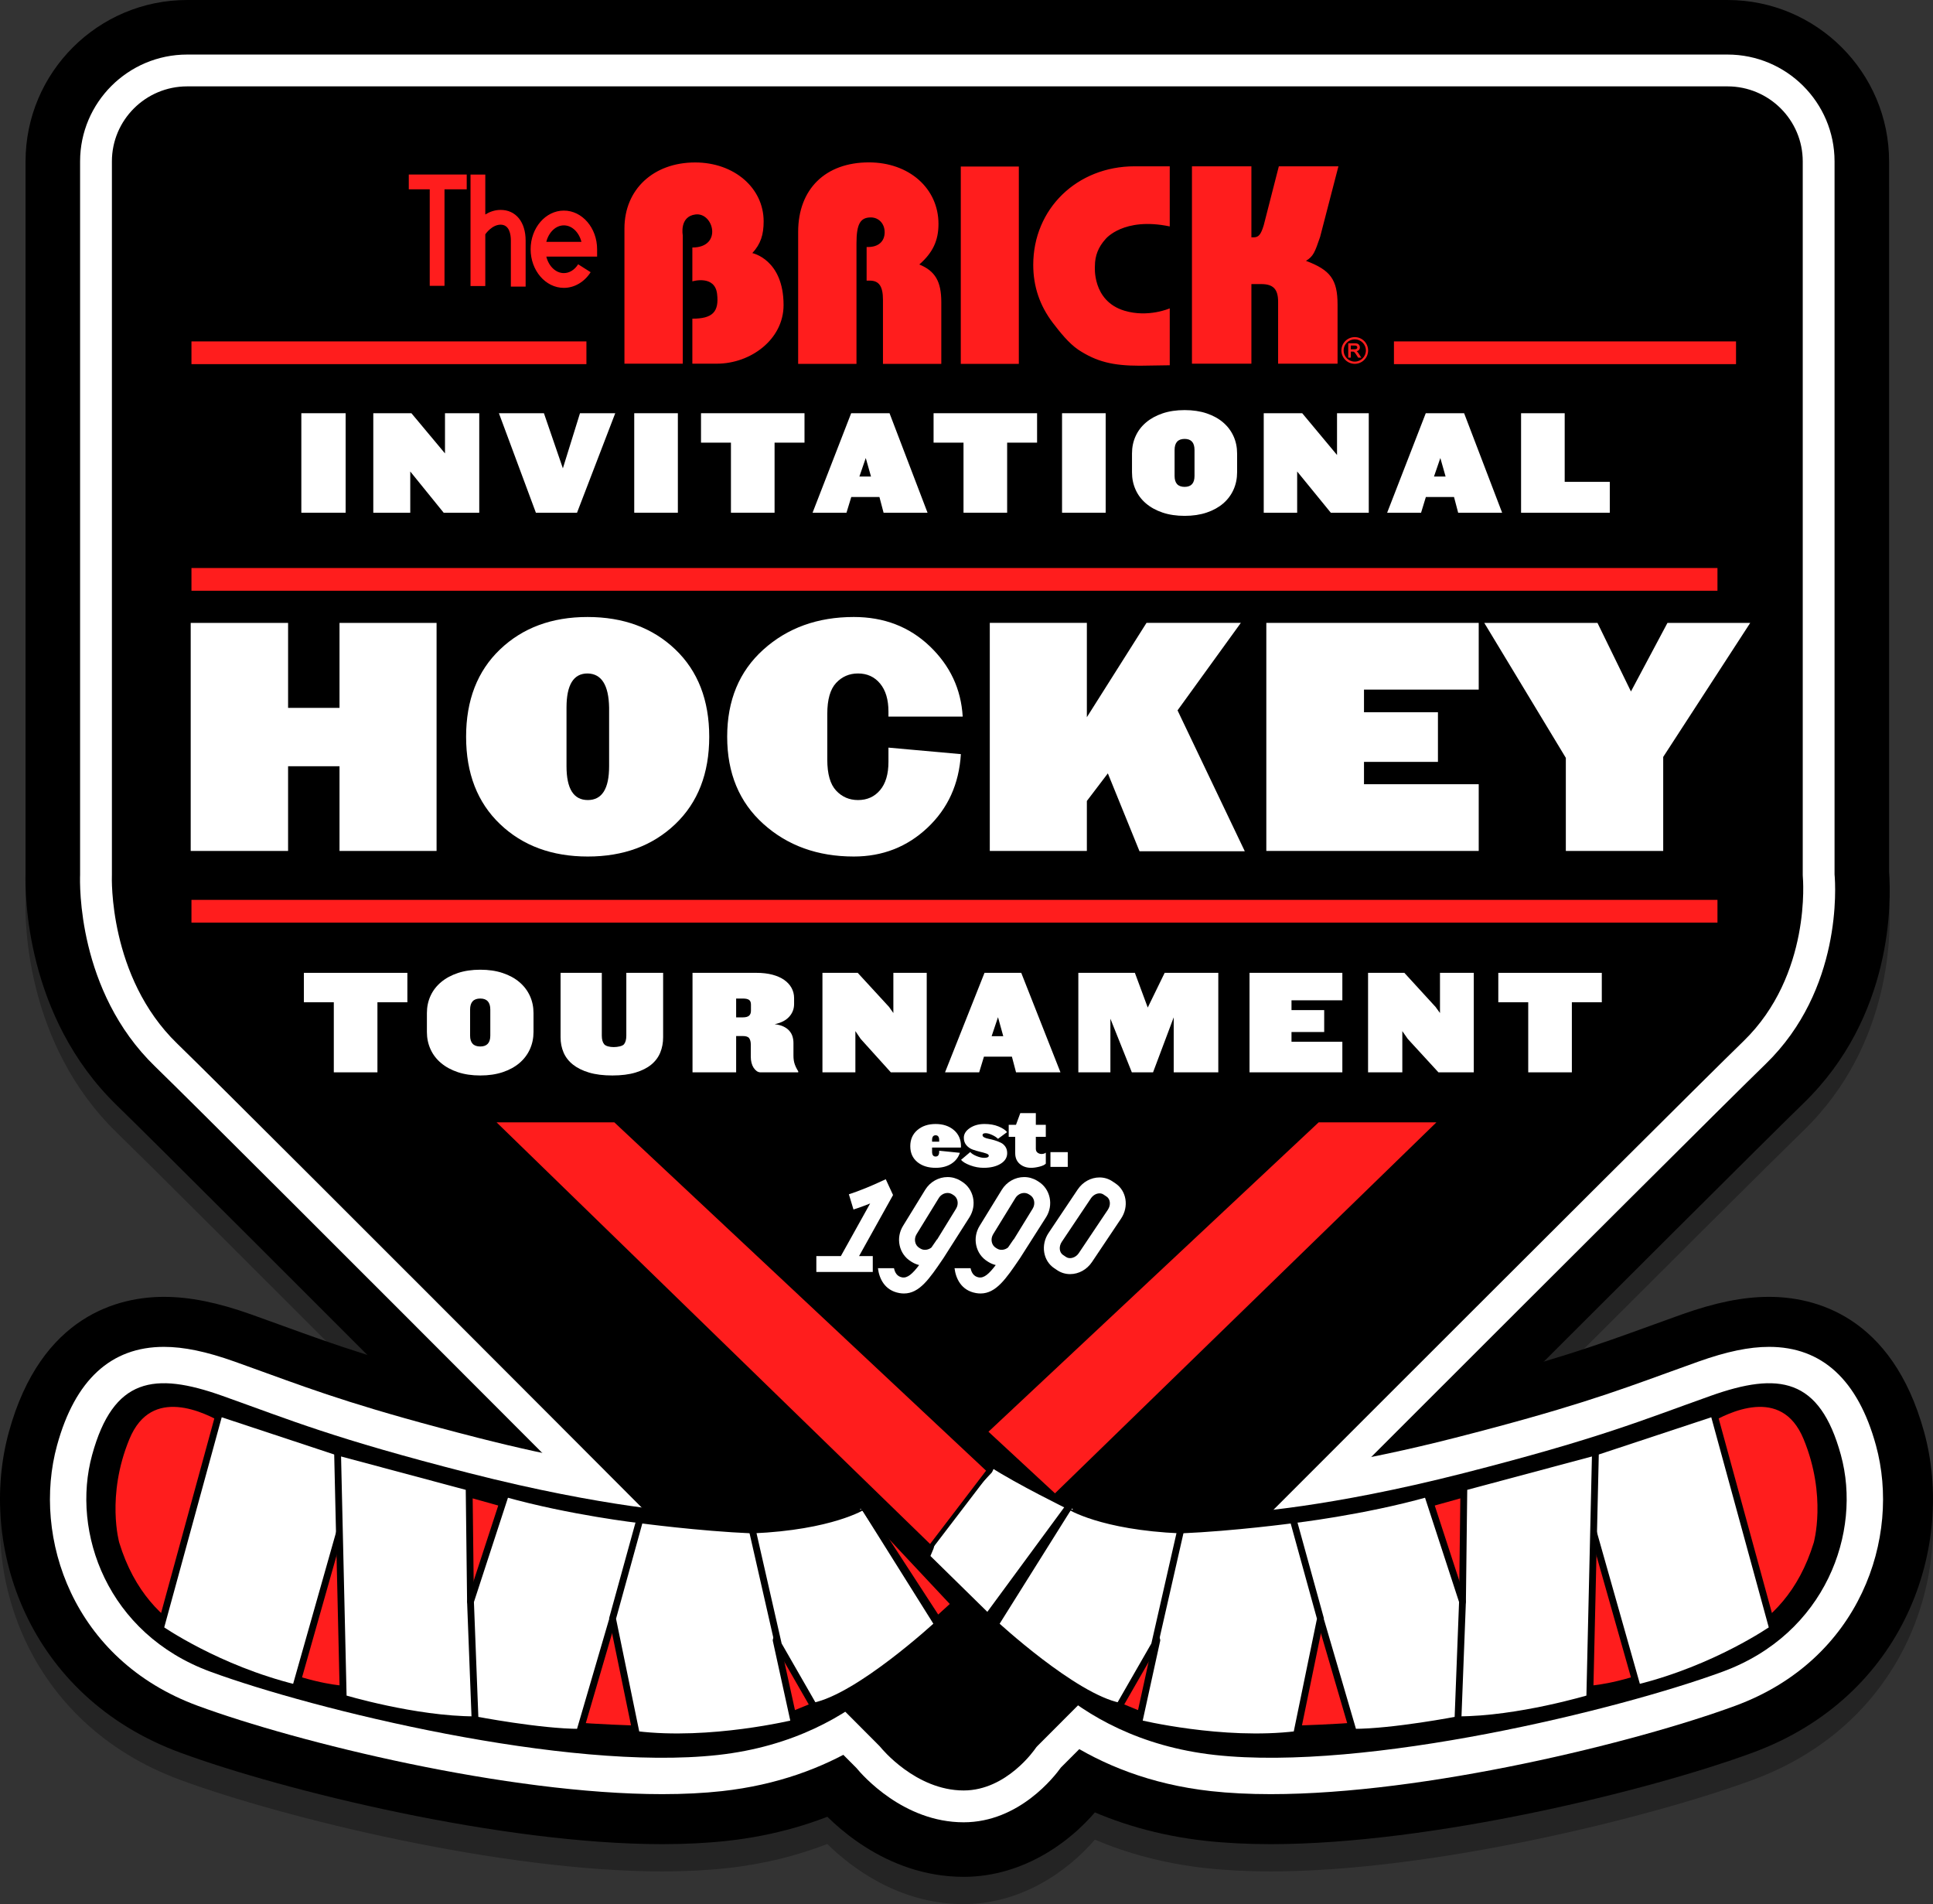 <?xml version="1.0" encoding="utf-8"?>
<!-- Generator: Adobe Illustrator 16.0.0, SVG Export Plug-In . SVG Version: 6.00 Build 0)  -->
<!DOCTYPE svg PUBLIC "-//W3C//DTD SVG 1.1//EN" "http://www.w3.org/Graphics/SVG/1.1/DTD/svg11.dtd">
<svg version="1.1" xmlns="http://www.w3.org/2000/svg" xmlns:xlink="http://www.w3.org/1999/xlink" x="0px" y="0px"
	 width="425.29px" height="418.852px" viewBox="0 0 425.29 418.852" enable-background="new 0 0 425.29 418.852"
	 xml:space="preserve">
<rect x="0" y="0" width="425.29" height="418.852" fill="#333333" stroke="none"/>
<g opacity="0.3">
	<path d="M423.344,321.019c-7.106-25.884-24.429-29.748-34.121-29.748c-5.684,0-11.795,1.231-19.232,3.876
		c-2.429,0.863-4.71,1.691-6.954,2.507c-7.122,2.587-13.645,4.956-23.381,7.866c27.16-27.123,50.97-50.844,57.156-56.843
		c19.76-19.161,19.279-44.542,18.817-50.82V41.5c0-19.575-15.949-35.5-35.553-35.5H41.174C21.57,6,5.621,21.925,5.621,41.5v156.729
		c-0.122,4.202-0.081,31.367,20.111,50.947c6.012,5.829,28.801,28.571,55.081,54.865c-7.209-2.266-12.685-4.254-18.568-6.392
		c-2.242-0.814-4.521-1.642-6.945-2.504c-7.438-2.645-13.549-3.876-19.232-3.876c-9.693,0-27.016,3.865-34.121,29.748
		c-6.848,24.943,4.061,58.14,37.766,70.53c22.715,8.351,70.619,20.111,106.002,20.111c5.111,0,9.922-0.244,14.298-0.726
		c8.278-0.91,15.586-2.819,22.012-5.305c5.007,4.936,15.561,13.222,29.999,13.222c12.347,0,22.577-6.882,28.865-14.176
		c6.98,2.954,15.077,5.235,24.391,6.26c4.376,0.48,9.188,0.725,14.3,0.725c35.38,0,83.284-11.761,106.001-20.111
		C419.283,379.159,430.192,345.963,423.344,321.019z"/>
</g>
<g id="_x3C_Layer_x3E__copy">
	<path d="M415.629,191.857V35.5c0-19.575-15.949-35.5-35.553-35.5H41.174C21.57,0,5.621,15.925,5.621,35.5v156.729
		c-0.122,4.202-0.081,31.367,20.111,50.947c15.718,15.24,146.088,146.063,153.834,153.836c3.073,3.577,14.896,15.839,32.456,15.839
		c13.487,0,24.465-8.211,30.518-16.201c10.203-10.217,138.622-138.798,154.272-153.974
		C416.572,223.516,416.091,198.135,415.629,191.857z"/>
	<path d="M145.713,405.66c-35.383,0-83.287-11.761-106.002-20.111c-33.705-12.391-44.613-45.587-37.766-70.53
		c7.105-25.883,24.428-29.748,34.121-29.748c5.684,0,11.794,1.231,19.232,3.876c2.425,0.862,4.703,1.689,6.945,2.504
		c11.484,4.172,21.396,7.772,45.727,13.99c24.68,6.307,40.936,7.813,44.156,8.065c0.219-0.002,0.436-0.003,0.652-0.003
		c40.248,0,65.218,32.121,66.261,33.489c4.502,5.903,5.147,13.945,1.646,20.489c-0.709,1.325-17.873,32.546-60.675,37.253
		C155.635,405.416,150.825,405.66,145.713,405.66z"/>
	<path fill="#FFFFFF" d="M105.248,316.298c-24.849-6.35-34.998-10.036-46.751-14.306c-2.221-0.807-4.479-1.627-6.883-2.481
		c-6.219-2.211-11.159-3.24-15.547-3.24c-11.657,0-19.568,7.287-23.514,21.66c-5.551,20.218,3.412,47.169,30.953,57.294
		c21.952,8.07,68.174,19.436,102.205,19.436c0.001,0,0.001,0,0.002,0c4.71,0,9.116-0.222,13.096-0.659
		c12.32-1.355,22.134-5.167,29.786-9.69l-60.577-62.952C121.529,320.143,113.881,318.504,105.248,316.298z"/>
	<path d="M279.578,405.66c-5.112,0-9.924-0.244-14.3-0.725c-42.802-4.708-59.966-35.929-60.676-37.256
		c-3.501-6.542-2.855-14.584,1.645-20.485c1.045-1.37,26.015-33.491,66.262-33.491c0.219,0,0.438,0.001,0.656,0.003
		c3.212-0.25,19.433-1.749,44.153-8.065c24.329-6.217,34.241-9.818,45.719-13.987c2.244-0.815,4.525-1.644,6.954-2.507
		c7.438-2.645,13.549-3.876,19.232-3.876c9.692,0,27.015,3.864,34.121,29.748c6.848,24.944-4.062,58.141-37.766,70.53
		C362.862,393.899,314.958,405.66,279.578,405.66z"/>
	<path fill="#FFFFFF" d="M412.737,317.931c-3.946-14.373-11.857-21.66-23.514-21.66c-4.389,0-9.329,1.029-15.548,3.24
		c-2.403,0.854-4.662,1.675-6.883,2.481c-11.753,4.27-21.902,7.956-46.751,14.306c-10.509,2.686-19.558,4.53-26.828,5.794
		l-58.702,60.875c7.937,5.101,18.443,9.547,31.969,11.034c3.979,0.438,8.387,0.659,13.098,0.659
		c34.029,0,80.252-11.365,102.205-19.436C409.325,365.1,418.287,338.148,412.737,317.931z"/>
	<path fill="#FFFFFF" d="M212.022,400.852c-13.268,0-22.322-10.397-23.605-11.958c-4.873-4.89-138.258-138.746-154.331-154.332
		c-17.084-16.566-16.538-40.229-16.465-42.135V35.5c0-12.958,10.565-23.5,23.554-23.5h338.902c12.987,0,23.553,10.542,23.553,23.5
		v156.836c0.224,2.53,1.716,25.351-15.171,41.726c-15.988,15.504-148.793,148.483-155.043,154.743
		C232.008,390.773,224.211,400.852,212.022,400.852z M41.174,19c-9.128,0-16.554,7.402-16.554,16.5v157
		c0,0.054-0.001,0.109-0.004,0.163c-0.009,0.215-0.778,22.211,14.342,36.873c16.333,15.838,153.163,153.159,154.543,154.544
		c0.097,0.097,0.187,0.199,0.271,0.306c0.07,0.088,7.659,9.466,18.25,9.466c9.517,0,15.726-9.151,15.787-9.244
		c0.127-0.19,0.273-0.369,0.436-0.531c1.388-1.391,139.01-139.203,155.341-155.04c15.028-14.573,13.083-35.967,13.062-36.182
		c-0.011-0.115-0.018-0.238-0.018-0.354v-157c0-9.098-7.426-16.5-16.553-16.5H41.174z"/>
	<polygon points="238.6,329.049 213.934,355.383 192.934,328.716 210.934,312.049 	"/>
	<path d="M151.6,332.716c0,0-18.333-1.001-48.333-8.667s-39.333-11.667-54.333-17s-24-4-28.667,13s3.333,39.334,26,47.667
		s78.334,21.999,111.667,18.333s46-27.333,46-27.333S183.6,332.049,151.6,332.716z"/>
	
		<path fill="#FF1D1D" stroke="#000000" stroke-width="1.5" stroke-linecap="round" stroke-linejoin="round" stroke-miterlimit="10" d="
		M206.767,343.049l1.201,12.651c0,0-6.201-12.651-7.701-12.401s-3.5,6.25-4.5,7.75s-16.75,24.25-16.75,24.25l-5.5,2.25l-34,2.75
		c0,0-8.75-0.25-13.5-0.75s-50.5-8-50.5-8s-6-0.25-15.5-4s-27.75-6-34.5-28c0,0-3-10.5,2.25-23.25s18-6,21.5-4
		s36.25,13.75,40.5,15.5s13.25,0.75,13.25,0.75l10.75,3c0,0,32.75,13.5,40.25,14.25s25.5,0.5,27,0.5s11.5-5.5,12.75-6
		s0.5-2.25,5.25-2.25S206.767,343.049,206.767,343.049z"/>
	
		<path fill="#FFFFFF" stroke="#000000" stroke-width="1.5" stroke-linecap="round" stroke-linejoin="round" stroke-miterlimit="10" d="
		M48.267,310.799l26,8.599l4,5.151l-13.25,46.75c-17.25-4.25-29.75-13-29.75-13L48.267,310.799z"/>
	
		<path fill="#FFFFFF" stroke="#000000" stroke-width="1.5" stroke-linecap="round" stroke-linejoin="round" stroke-miterlimit="10" d="
		M103.216,327.147l0.301,25.151l5.75,12.5l-4.75,13.5c-13.25,0-29-4.75-29-4.75l-1.25-54.151L103.216,327.147z"/>
	
		<path fill="#FFFFFF" stroke="#000000" stroke-width="1.5" stroke-linecap="round" stroke-linejoin="round" stroke-miterlimit="10" d="
		M142.267,342.549l-1.5-8.25c0,0-15.25-1.75-29.5-5.75l-7.75,23.75l1,26c0,0,14.25,2.75,23,2.75l7.151-24.448L142.267,342.549z"/>
	
		<path fill="#FFFFFF" stroke="#000000" stroke-width="1.5" stroke-linecap="round" stroke-linejoin="round" stroke-miterlimit="10" d="
		M175.767,344.799l-5,16l4,18.25c0,0-18.5,4.5-34.75,2.5l-5.25-25.5l6-21.75c0,0,13,1.75,24.75,2.25s10.5,9.25,10.5,9.25"/>
	
		<path fill="#FFFFFF" stroke="#000000" stroke-width="1.5" stroke-linecap="round" stroke-linejoin="round" stroke-miterlimit="10" d="
		M165.517,336.549l5.75,25.25l7.75,13.5c10-2,27.302-17.997,27.302-17.997l-16.302-26.003
		C190.017,331.299,183.017,335.799,165.517,336.549z"/>
	
		<path fill="#FF1D1D" stroke="#000000" stroke-width="1.5" stroke-linecap="round" stroke-linejoin="round" stroke-miterlimit="10" d="
		M219.517,336.049l1.083,4.333l0.868,2.068l-15.196,13.849l-16.255-25c0,0,11.25-5.5,17-9.25l0.648,1.398L219.517,336.049z"/>
	<polygon fill="#FF1D1D" stroke="#000000" stroke-linecap="round" stroke-linejoin="round" stroke-miterlimit="10" points="
		289.933,246.382 317.267,246.382 220.6,340.382 207.666,323.447 	"/>
	<polygon points="186.688,329.049 211.356,355.383 232.355,328.716 214.356,312.049 	"/>
	<path d="M273.689,332.716c0,0,18.333-1.001,48.333-8.667s39.333-11.667,54.333-17s24-4,28.667,13s-3.333,39.334-26,47.667
		s-78.334,21.999-111.667,18.333s-46-27.333-46-27.333S241.689,332.049,273.689,332.716z"/>
	
		<path fill="#FF1D1D" stroke="#000000" stroke-width="1.5" stroke-linecap="round" stroke-linejoin="round" stroke-miterlimit="10" d="
		M218.522,343.049l-1.201,12.651c0,0,6.201-12.651,7.701-12.401s3.5,6.25,4.5,7.75s16.75,24.25,16.75,24.25l5.5,2.25l34,2.75
		c0,0,8.75-0.25,13.5-0.75s50.5-8,50.5-8s6-0.25,15.5-4s27.75-6,34.5-28c0,0,3-10.5-2.25-23.25s-18-6-21.5-4s-36.25,13.75-40.5,15.5
		s-13.25,0.75-13.25,0.75l-10.75,3c0,0-32.75,13.5-40.25,14.25s-25.5,0.5-27,0.5s-11.5-5.5-12.75-6s-0.5-2.25-5.25-2.25
		S218.522,343.049,218.522,343.049z"/>
	
		<path fill="#FFFFFF" stroke="#000000" stroke-width="1.5" stroke-linecap="round" stroke-linejoin="round" stroke-miterlimit="10" d="
		M377.022,310.799l-26,8.599l-4,5.151l13.25,46.75c17.25-4.25,29.75-13,29.75-13L377.022,310.799z"/>
	
		<path fill="#FFFFFF" stroke="#000000" stroke-width="1.5" stroke-linecap="round" stroke-linejoin="round" stroke-miterlimit="10" d="
		M322.073,327.147l-0.301,25.151l-5.75,12.5l4.75,13.5c13.25,0,29-4.75,29-4.75l1.25-54.151L322.073,327.147z"/>
	
		<path fill="#FFFFFF" stroke="#000000" stroke-width="1.5" stroke-linecap="round" stroke-linejoin="round" stroke-miterlimit="10" d="
		M283.022,342.549l1.5-8.25c0,0,15.25-1.75,29.5-5.75l7.75,23.75l-1,26c0,0-14.25,2.75-23,2.75l-7.151-24.448L283.022,342.549z"/>
	
		<path fill="#FFFFFF" stroke="#000000" stroke-width="1.5" stroke-linecap="round" stroke-linejoin="round" stroke-miterlimit="10" d="
		M249.522,344.799l5,16l-4,18.25c0,0,18.5,4.5,34.75,2.5l5.25-25.5l-6-21.75c0,0-13,1.75-24.75,2.25s-10.5,9.25-10.5,9.25"/>
	
		<path fill="#FFFFFF" stroke="#000000" stroke-width="1.5" stroke-linecap="round" stroke-linejoin="round" stroke-miterlimit="10" d="
		M259.772,336.549l-5.75,25.25l-7.75,13.5c-10-2-27.302-17.997-27.302-17.997l16.302-26.003
		C235.272,331.299,242.272,335.799,259.772,336.549z"/>
	
		<path fill="#FFFFFF" stroke="#000000" stroke-width="1.5" stroke-linecap="round" stroke-linejoin="round" stroke-miterlimit="10" d="
		M205.772,336.049l-1.083,4.333l-0.868,2.068l13.5,13.25l17.951-24.401c0,0-11.25-5.5-17-9.25l-0.648,1.398L205.772,336.049z"/>
	<path fill="#FF1D1D" d="M172.397,67.11c0,7.551-7.234,12.889-14.674,12.889h-5.395v-9.897c4.433,0,5.91-1.479,5.443-5.451
		c-0.5-4.25-5.443-2.759-5.443-2.759v-7.446c6.693,0,4.693-7.771,0.693-7.271c-3.598,0.45-2.801,4.574-2.801,4.574v28.251h-12.833
		V50.251c0-8.592,6.386-14.516,15.562-14.516c8.555,0,15.064,5.598,15.064,12.954c0,2.929-0.633,4.967-2.492,6.985
		C165.522,55.674,172.397,57.047,172.397,67.11z M188.439,80.049h-12.833V51.017c0-9.439,6.014-15.297,15.561-15.297
		c8.865,0,15.313,5.729,15.313,13.54c0,3.646-1.239,6.314-4.216,8.918c3.472,1.432,4.836,3.71,4.836,8.267v13.604h-12.834V65.96
		c0-2.994-0.867-4.231-2.913-4.231h-0.683v-7.392h0.311c2.294,0,3.658-1.237,3.658-3.255c0-1.888-1.303-3.255-3.038-3.255
		c-2.356,0-3.162,1.497-3.162,5.729V80.049z M224.158,80.049h-12.771V36.631h12.771V80.049z M257.361,49.807V36.582h-7.716
		c-12.723,0-22.316,9.374-22.316,21.676c0,4.687,1.392,8.917,4.31,12.758c1.6,2.083,3.477,4.454,5.562,5.885
		c4.033,2.669,7.647,3.546,13.557,3.546l6.604-0.1V67.827c0,0-4.714,2.097-9.961,0.522c-7.193-2.16-6.503-9.831-6.503-9.831
		c0-2.278,0.751-4.166,2.331-5.924C243.228,52.594,247.147,47.674,257.361,49.807z M275.327,79.999h-13.079V36.582h13.079v15.623
		h0.506c1.075,0,1.58-0.586,2.212-2.669l3.319-12.954h13.111l-4.028,15.523c-1.138,3.32-1.471,4.296-3.113,5.273
		c5.371,2.018,6.95,4.101,6.95,9.634v12.987h-13.079V67.696v-1.302c0-2.799-1.075-3.906-3.729-3.906h-2.149V79.999z M298.904,77.733
		c-0.107-0.165-0.223-0.303-0.341-0.414c-0.021-0.019-0.048-0.035-0.072-0.052c0.202-0.055,0.361-0.142,0.475-0.261
		c0.152-0.161,0.229-0.36,0.229-0.593c0-0.18-0.045-0.346-0.137-0.494c-0.092-0.151-0.217-0.258-0.372-0.319
		c-0.151-0.059-0.36-0.086-0.64-0.086h-1.331h-0.081v3.159h0.558c0,0,0-1.191,0-1.333c0.111,0,0.381,0,0.381,0
		c0.12,0,0.177,0.007,0.205,0.012c0.05,0.013,0.102,0.036,0.153,0.07c0.053,0.034,0.114,0.096,0.183,0.184
		c0.075,0.094,0.169,0.23,0.282,0.406l0.421,0.66h0.686L298.904,77.733z M298.558,76.638c-0.044,0.068-0.106,0.116-0.194,0.147
		c-0.094,0.034-0.228,0.052-0.397,0.052c0,0-0.642,0-0.775,0c0-0.124,0-0.707,0-0.831c0.136,0,0.871,0,0.871,0
		c0.201,0,0.349,0.04,0.436,0.118c0.086,0.075,0.128,0.17,0.128,0.289C298.625,76.495,298.604,76.568,298.558,76.638z
		 M295.131,77.093c0,1.62,1.317,2.938,2.938,2.938c1.619,0,2.936-1.318,2.936-2.938c0-1.619-1.316-2.937-2.936-2.937
		C296.449,74.157,295.131,75.474,295.131,77.093z M295.614,77.093c0-1.353,1.102-2.454,2.455-2.454c1.353,0,2.453,1.101,2.453,2.454
		c0,1.353-1.101,2.455-2.453,2.455C296.715,79.548,295.614,78.446,295.614,77.093z M89.94,41.642h4.608V62.88h3.25V41.642h4.888
		v-3.25H89.94V41.642z M110.147,46.174c-1.315,0-2.449,0.438-3.375,1.006V38.4h-3.25v24.523h3.25V51.542
		c0.08-0.119,1.482-2.119,3.375-2.119c1.957,0,2.25,2.193,2.25,3.5v10.125h3.25V52.924
		C115.647,48.823,113.489,46.174,110.147,46.174z M131.373,54.824c0-4.687-3.28-8.5-7.313-8.5s-7.313,3.813-7.313,8.5
		s3.28,8.5,7.313,8.5c2.315,0,4.517-1.289,5.888-3.447l-2.744-1.742c-0.783,1.232-1.928,1.939-3.144,1.939
		c-1.802,0-3.333-1.523-3.863-3.625h11.176V54.824z M120.197,53.199c0.53-2.102,2.062-3.625,3.863-3.625s3.333,1.523,3.863,3.625
		H120.197z"/>
	<rect x="42.125" y="124.947" fill="#FF1D1D" width="335.743" height="5"/>
	<rect x="42.125" y="197.947" fill="#FF1D1D" width="335.743" height="5"/>
	<rect x="42.125" y="75.099" fill="#FF1D1D" width="86.896" height="5"/>
	<rect x="306.688" y="75.099" fill="#FF1D1D" width="75.265" height="5"/>
	<path fill="#FFFFFF" d="M96.054,187.182H74.698V168.55H63.383v18.632H41.958v-50.164h21.425v18.7h11.314v-18.7h21.356V187.182z"/>
	<path fill="#FFFFFF" d="M148.577,142.854c4.976,4.755,7.465,11.159,7.465,19.212c0,8.054-2.489,14.458-7.465,19.212
		c-4.979,4.755-11.394,7.132-19.248,7.132c-7.9,0-14.34-2.377-19.315-7.132c-4.978-4.754-7.466-11.159-7.466-19.212
		c0-8.053,2.488-14.457,7.466-19.212c4.976-4.754,11.392-7.132,19.248-7.132C137.161,135.722,143.598,138.1,148.577,142.854z
		 M134.014,168.55V155.65c-0.09-4.958-1.674-7.461-4.753-7.507c-3.079,0-4.62,2.503-4.62,7.507v12.899
		c0,4.96,1.563,7.439,4.688,7.439C132.452,175.989,134.014,173.51,134.014,168.55z"/>
	<path fill="#FFFFFF" d="M211.81,157.63h-16.336v-1.092c0-2.639-0.614-4.698-1.842-6.177c-1.228-1.478-2.845-2.218-4.854-2.218
		c-1.919,0-3.526,0.694-4.82,2.082c-1.295,1.389-1.941,3.651-1.941,6.791v10.101c0,3.14,0.646,5.403,1.941,6.791
		c1.294,1.388,2.901,2.082,4.82,2.082c2.009,0,3.626-0.728,4.854-2.184c1.228-1.456,1.842-3.525,1.842-6.211v-3.139l15.934,1.433
		c-0.401,6.552-2.845,11.944-7.331,16.175c-4.485,4.231-9.897,6.347-16.234,6.347c-7.945,0-14.574-2.389-19.885-7.167
		c-5.313-4.777-7.967-11.169-7.967-19.178c0-8.007,2.654-14.4,7.967-19.178c5.311-4.777,11.939-7.166,19.885-7.166
		c6.649,0,12.218,2.139,16.703,6.416C209.032,146.415,211.452,151.579,211.81,157.63z"/>
	<path fill="#FFFFFF" d="M273.873,187.25h-23.165l-6.963-17.131l-4.619,6.074v10.988h-21.357v-50.164h21.357v20.748l13.122-20.748
		h20.754l-13.925,19.246L273.873,187.25z"/>
	<path fill="#FFFFFF" d="M325.341,187.182H278.61v-50.164h46.731v14.673h-25.24v4.982h16.269v10.92h-16.269v4.914h25.24V187.182z"/>
	<path fill="#FFFFFF" d="M385.078,137.019l-19.147,29.484v20.68h-21.424v-20.475l-17.943-29.688h24.905l7.365,15.083l8.033-15.083
		H385.078z"/>
	<path fill="#FFFFFF" d="M83.042,220.471v15.412h-9.599v-15.412h-6.586v-6.473h22.77v6.473H83.042z"/>
	<path fill="#FFFFFF" d="M116.583,230.806c-0.532,1.172-1.302,2.185-2.309,3.04c-1.008,0.854-2.234,1.521-3.683,2.004
		c-1.448,0.481-3.089,0.723-4.923,0.723c-1.832,0-3.474-0.241-4.922-0.723c-1.447-0.482-2.682-1.15-3.699-2.004
		c-1.019-0.855-1.794-1.868-2.325-3.04c-0.532-1.172-0.798-2.437-0.798-3.796v-4.173c0-1.358,0.266-2.618,0.798-3.778
		c0.531-1.162,1.307-2.17,2.325-3.023c1.018-0.854,2.252-1.522,3.699-2.005c1.448-0.481,3.09-0.723,4.922-0.723
		c1.834,0,3.475,0.241,4.923,0.723c1.448,0.482,2.675,1.15,3.683,2.005c1.007,0.854,1.776,1.861,2.309,3.023
		c0.531,1.16,0.797,2.42,0.797,3.778v4.173C117.379,228.369,117.114,229.634,116.583,230.806z M107.875,222.081
		c0-1.621-0.735-2.432-2.207-2.432c-1.492,0-2.24,0.811-2.24,2.432v5.718c0,1.6,0.748,2.398,2.24,2.398
		c1.472,0,2.207-0.799,2.207-2.398V222.081z"/>
	<path fill="#FFFFFF" d="M145.276,231.512c-0.417,1.03-1.076,1.918-1.977,2.662s-2.061,1.33-3.479,1.758
		c-1.42,0.428-3.12,0.641-5.102,0.641c-1.982,0-3.688-0.213-5.118-0.641c-1.431-0.428-2.612-1.014-3.548-1.758
		c-0.934-0.744-1.621-1.632-2.061-2.662c-0.439-1.029-0.658-2.146-0.658-3.352v-14.162h9.074v13.801c0,0.854,0.175,1.49,0.523,1.906
		c0.35,0.416,1.213,0.624,2.091,0.624s1.935-0.208,2.272-0.624s0.507-1.052,0.507-1.906v-13.801h8.099v14.162
		C145.901,229.365,145.692,230.482,145.276,231.512z"/>
	<path fill="#FFFFFF" d="M167.323,235.883c-0.305,0-0.584-0.094-0.841-0.279c-0.257-0.187-0.485-0.433-0.683-0.74
		c-0.199-0.307-0.352-0.668-0.456-1.084s-0.157-0.844-0.157-1.281v-2.728c0-0.569-0.111-1.024-0.333-1.364
		c-0.222-0.339-0.695-0.509-1.419-0.509h-1.471v7.985h-9.599v-21.885h14.082c1.308,0,2.476,0.137,3.503,0.41
		c1.027,0.274,1.892,0.657,2.592,1.15c0.701,0.492,1.238,1.079,1.611,1.758c0.374,0.68,0.561,1.424,0.561,2.234v1.314
		c0,1.052-0.355,1.978-1.068,2.777c-0.713,0.799-1.781,1.353-3.205,1.658c0.771,0.088,1.419,0.258,1.944,0.51
		s0.951,0.564,1.278,0.937c0.327,0.373,0.561,0.788,0.701,1.249c0.141,0.46,0.21,0.941,0.21,1.445v2.793
		c0,0.701,0.093,1.32,0.28,1.857c0.187,0.537,0.443,1.057,0.771,1.561v0.23H167.323z M165.221,220.964
		c0-0.481-0.141-0.821-0.421-1.019s-0.735-0.296-1.366-0.296h-1.471v4.141h1.471c0.631,0,1.086-0.12,1.366-0.362
		c0.28-0.24,0.421-0.602,0.421-1.084V220.964z"/>
	<path fill="#FFFFFF" d="M195.997,235.883l-6.641-7.361l-1.158-1.709v9.07h-7.248v-21.885h7.762l6.889,7.492l0.953,1.347v-8.839
		h7.34v21.885H195.997z"/>
	<path fill="#FFFFFF" d="M223.545,235.883l-0.911-3.451h-6.149l-1.051,3.451h-7.512l8.684-21.885h8.083l8.63,21.885H223.545z
		 M219.575,223.753l-1.4,4.177h2.557L219.575,223.753z"/>
	<polygon fill="#FFFFFF" points="256.245,213.998 252.522,221.632 249.693,213.998 237.251,213.998 237.251,235.883 
		244.305,235.883 244.305,224.086 249.022,235.883 253.689,235.883 258.234,223.787 258.234,235.883 268.045,235.883 
		268.045,213.998 	"/>
	<path fill="#FFFFFF" d="M274.915,235.883v-21.885h20.423v6.046H284.15v2.146h7.194v4.823h-7.194v2.146h11.188v6.724H274.915z"/>
	<path fill="#FFFFFF" d="M316.478,235.883l-6.756-7.361l-1.19-1.709v9.07h-7.537v-21.885h7.987l6.857,7.492l0.98,1.347v-8.839h7.437
		v21.885H316.478z"/>
	<path fill="#FFFFFF" d="M345.833,220.471v15.412h-9.599v-15.412h-6.585v-6.473h22.77v6.473H345.833z"/>
	<path fill="#FFFFFF" d="M66.299,112.782V90.897h9.747v21.885H66.299z"/>
	<polygon fill="#FFFFFF" points="97.905,90.897 97.905,99.737 90.516,90.897 82.13,90.897 82.13,112.782 90.264,112.782 
		90.264,103.713 97.614,112.782 105.442,112.782 105.442,90.897 	"/>
	<path fill="#FFFFFF" d="M126.956,112.782h-9.053l-8.134-21.885h9.903l4.168,12.125l3.766-12.125h7.756L126.956,112.782z"/>
	<path fill="#FFFFFF" d="M139.542,112.782V90.897h9.598v21.885H139.542z"/>
	<path fill="#FFFFFF" d="M170.418,97.371v15.411h-9.599V97.371h-6.586v-6.474h22.77v6.474H170.418z"/>
	<path fill="#FFFFFF" d="M194.401,112.782l-0.911-3.45h-6.198l-1.051,3.45h-7.463l8.494-21.885h8.439l8.363,21.885H194.401z
		 M190.481,100.752l-1.402,4.078h2.559L190.481,100.752z"/>
	<path fill="#FFFFFF" d="M320.818,112.782l-0.91-3.45h-6.198l-1.051,3.45h-7.464l8.495-21.885h8.438l8.363,21.885H320.818z
		 M316.898,100.752l-1.4,4.078h2.557L316.898,100.752z"/>
	<path fill="#FFFFFF" d="M221.587,97.371v15.411h-9.599V97.371h-6.586v-6.474h22.771v6.474H221.587z"/>
	<path fill="#FFFFFF" d="M233.666,112.782V90.897h9.599v21.885H233.666z"/>
	<path fill="#FFFFFF" d="M271.395,107.706c-0.524,1.172-1.283,2.185-2.275,3.04c-0.992,0.854-2.203,1.522-3.631,2.004
		c-1.428,0.481-3.045,0.723-4.852,0.723s-3.424-0.241-4.853-0.723c-1.427-0.482-2.643-1.15-3.646-2.004
		c-1.005-0.854-1.769-1.868-2.293-3.04s-0.786-2.437-0.786-3.795v-4.173c0-1.358,0.262-2.618,0.786-3.779s1.288-2.169,2.293-3.023
		c1.004-0.854,2.22-1.522,3.646-2.004c1.429-0.481,3.046-0.723,4.853-0.723s3.424,0.241,4.852,0.723
		c1.428,0.482,2.639,1.15,3.631,2.004c0.992,0.854,1.751,1.862,2.275,3.023s0.786,2.421,0.786,3.779v4.173
		C272.181,105.269,271.919,106.534,271.395,107.706z M262.812,98.981c0-1.621-0.725-2.432-2.175-2.432
		c-1.473,0-2.209,0.811-2.209,2.432v5.718c0,1.599,0.736,2.399,2.209,2.399c1.45,0,2.175-0.8,2.175-2.399V98.981z"/>
	<polygon fill="#FFFFFF" points="294.167,90.897 294.167,100.085 286.506,90.897 278.041,90.897 278.041,112.782 285.396,112.782 
		285.396,103.713 292.797,112.782 301.151,112.782 301.151,90.897 	"/>
	<path fill="#FFFFFF" d="M334.659,112.782V90.897h9.599v15.096h9.922v6.789H334.659z"/>
	<path fill="#FFFFFF" d="M205.852,256.887c1.338,0,2.475-0.289,3.408-0.867c0.936-0.578,1.578-1.389,1.93-2.432l-4.556-0.459v0.222
		c0,0.702-0.261,1.054-0.782,1.054s-0.781-0.352-0.781-1.054v-0.918h6.341c0-0.022,0.003-0.074,0.009-0.153s0.008-0.13,0.008-0.153
		c0-1.473-0.521-2.654-1.564-3.544c-1.042-0.89-2.379-1.335-4.012-1.335c-1.643,0-2.982,0.445-4.02,1.335s-1.557,2.071-1.557,3.544
		c0,1.474,0.516,2.636,1.547,3.485S204.198,256.887,205.852,256.887z M205.071,250.783c0-0.702,0.26-1.054,0.781-1.054
		s0.782,0.352,0.782,1.054v0.357h-1.563V250.783z"/>
	<path fill="#FFFFFF" d="M216.529,254.693c-0.476,0-1.032-0.128-1.666-0.383c-0.635-0.255-1.1-0.552-1.394-0.893l-2.023,1.718
		c0.374,0.441,1.045,0.844,2.014,1.207c0.97,0.362,1.953,0.544,2.95,0.544c1.519,0,2.763-0.295,3.731-0.885
		c0.97-0.589,1.454-1.371,1.454-2.346c0-0.555-0.134-1.028-0.399-1.419c-0.267-0.392-0.602-0.683-1.004-0.876
		c-0.402-0.192-0.838-0.362-1.309-0.51s-0.907-0.258-1.309-0.332c-0.402-0.073-0.737-0.178-1.004-0.314
		c-0.266-0.136-0.398-0.306-0.398-0.51c0-0.283,0.231-0.425,0.696-0.425c0.374,0,0.841,0.127,1.402,0.383
		c0.562,0.255,0.995,0.541,1.301,0.858l2.006-1.479c-0.396-0.476-1.031-0.893-1.903-1.249c-0.873-0.357-1.898-0.536-3.078-0.536
		c-1.258,0-2.328,0.298-3.213,0.893c-0.884,0.596-1.326,1.307-1.326,2.134c0,0.657,0.189,1.207,0.57,1.649
		c0.379,0.441,0.838,0.759,1.377,0.951c0.538,0.193,1.073,0.352,1.606,0.477c0.532,0.125,0.988,0.252,1.368,0.382
		c0.38,0.131,0.57,0.292,0.57,0.485C217.549,254.535,217.208,254.693,216.529,254.693z"/>
	<path fill="#FFFFFF" d="M223.363,253.674c0,0.997,0.332,1.782,0.994,2.354c0.663,0.572,1.499,0.858,2.508,0.858
		c0.532,0,1.142-0.085,1.827-0.255c0.687-0.171,1.153-0.392,1.403-0.663v-2.414c-0.216,0.17-0.493,0.266-0.833,0.289
		c-0.341,0.022-0.652-0.063-0.936-0.256c-0.283-0.192-0.425-0.486-0.425-0.884v-2.635h2.193v-2.635h-2.193v-2.584h-3.417
		l-0.952,2.584h-1.598v2.635h1.428V253.674z"/>
	<rect x="231.114" y="253.436" fill="#FFFFFF" width="3.809" height="3.247"/>
	<path fill="#FFFFFF" d="M196.484,262.873l-1.604-3.476l-1.587,0.728c-3.827,1.755-6.501,2.574-6.528,2.582l1.015,3.35
		c0.081-0.024,1.462-0.446,3.666-1.329l-6.442,11.571h-5.396v3.5h12.416v-3.5h-3.014L196.484,262.873z"/>
	<path fill="#FFFFFF" d="M214.079,263.428c-0.32-1.493-1.203-2.749-2.484-3.537l-0.27-0.166c-0.855-0.525-1.842-0.804-2.85-0.804
		c-1.973,0-3.853,1.067-4.908,2.785l-4.887,7.952c-0.797,1.295-1.063,2.815-0.748,4.279c0.32,1.493,1.203,2.749,2.483,3.537
		l0.271,0.166c0.479,0.294,0.999,0.501,1.539,0.635c-1.486,1.962-2.581,2.914-3.736,2.715c-1.166-0.202-1.624-1.153-1.797-2.024
		h-3.533c0.272,2.227,1.451,4.904,4.73,5.474c0.346,0.06,0.678,0.089,0.999,0.089c3.399-0.001,5.604-3.244,8.556-7.589
		c0.043-0.063,0.089-0.131,0.133-0.194l5.754-9.038C214.127,266.411,214.393,264.892,214.079,263.428z M210.35,265.874l-4.166,6.777
		l-0.029-0.021c-0.435,0.623-0.84,1.216-1.231,1.792c-0.697,0.551-1.671,0.688-2.405,0.235l-0.27-0.166
		c-0.459-0.281-0.776-0.74-0.895-1.29c-0.125-0.578-0.016-1.186,0.308-1.711l4.887-7.953c0.424-0.688,1.162-1.117,1.927-1.117
		c0.365,0,0.708,0.096,1.018,0.286l0.27,0.166c0.459,0.281,0.776,0.739,0.895,1.29C210.782,264.741,210.672,265.35,210.35,265.874z"
		/>
	<path fill="#FFFFFF" d="M230.931,263.428c-0.32-1.493-1.203-2.749-2.484-3.537l-0.27-0.166c-0.855-0.525-1.842-0.804-2.85-0.804
		c-1.973,0-3.853,1.067-4.908,2.785l-4.888,7.952c-0.797,1.295-1.063,2.815-0.747,4.279c0.321,1.493,1.202,2.749,2.483,3.537
		l0.27,0.166c0.479,0.294,1,0.501,1.54,0.635c-1.486,1.962-2.581,2.914-3.737,2.715c-1.164-0.202-1.623-1.153-1.796-2.024h-3.532
		c0.271,2.227,1.45,4.904,4.729,5.474c0.345,0.06,0.677,0.089,0.999,0.089c3.399-0.001,5.604-3.244,8.556-7.589
		c0.043-0.063,0.089-0.131,0.133-0.194l5.754-9.038C230.98,266.411,231.246,264.892,230.931,263.428z M227.203,265.874l-4.166,6.777
		l-0.029-0.021c-0.435,0.623-0.84,1.216-1.231,1.792c-0.697,0.551-1.671,0.688-2.405,0.235l-0.27-0.166
		c-0.459-0.281-0.776-0.74-0.895-1.29c-0.124-0.578-0.016-1.186,0.308-1.711l4.887-7.953c0.424-0.688,1.162-1.117,1.927-1.117
		c0.365,0,0.708,0.096,1.018,0.286l0.27,0.166c0.459,0.281,0.776,0.739,0.895,1.29C227.634,264.741,227.525,265.35,227.203,265.874z
		"/>
	<path fill="#FFFFFF" d="M245.418,260.311l-0.682-0.456c-0.83-0.557-1.806-0.851-2.822-0.851c-1.897,0-3.696,0.993-4.812,2.657
		l-6.401,9.554c-1.765,2.633-1.212,6.108,1.232,7.747l0.683,0.457c0.829,0.556,1.806,0.85,2.822,0.85
		c1.897,0,3.696-0.993,4.812-2.656l6.401-9.555C248.416,265.424,247.863,261.948,245.418,260.311z M243.744,266.11l-6.401,9.554
		c-0.662,0.99-1.958,1.394-2.778,0.847l-0.682-0.456c-0.841-0.564-0.963-1.861-0.272-2.892l6.401-9.555
		c0.456-0.682,1.186-1.104,1.903-1.104c0.324,0,0.618,0.086,0.874,0.258l0.683,0.457
		C244.312,263.782,244.434,265.079,243.744,266.11z"/>
	<polygon fill="#FF1D1D" stroke="#000000" stroke-linecap="round" stroke-linejoin="round" stroke-miterlimit="10" points="
		135.356,246.382 108.022,246.382 204.689,340.382 217.624,323.447 	"/>
</g>
</svg>
